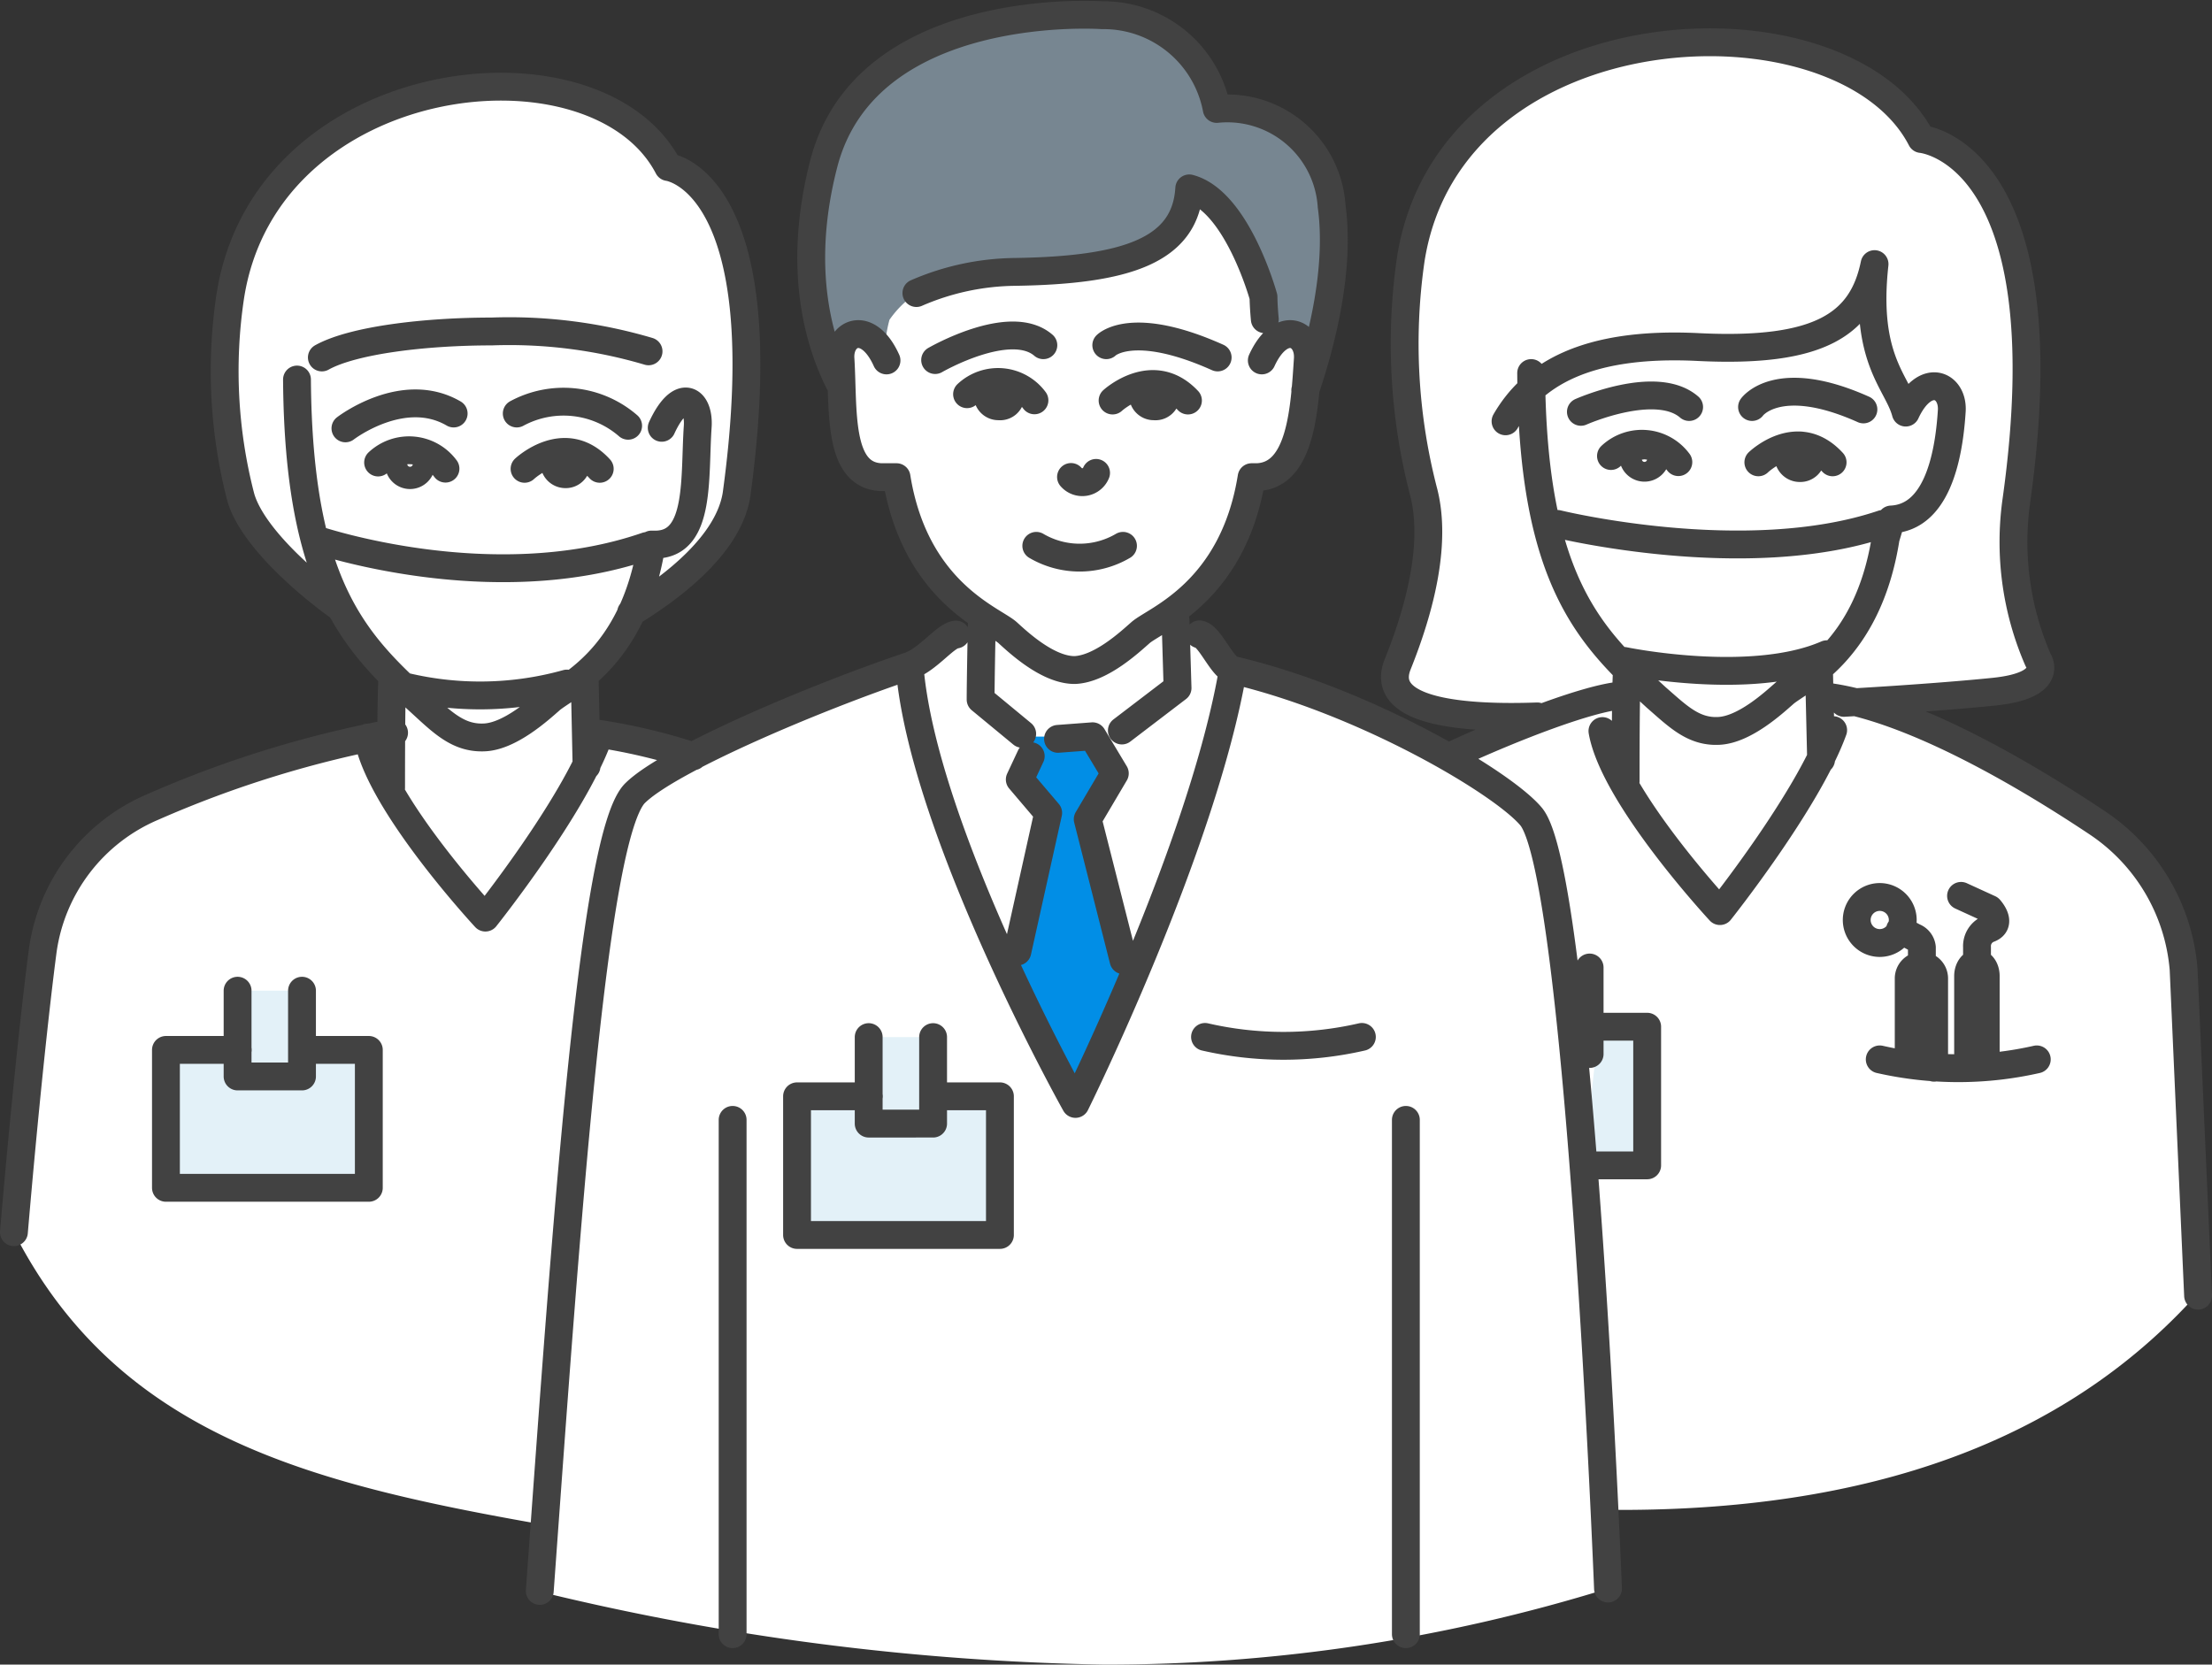<svg xmlns="http://www.w3.org/2000/svg" viewBox="0 0 119.17 89.69"><rect x="0" y="0" width="119.17" height="89.69" fill="#333333" stroke="none"/><defs><style>.cls-1{fill:#fff;}.cls-2{fill:#e3f1f8;}.cls-3{fill:#778691;}.cls-4{fill:#018ee6;}.cls-5{fill:none;stroke:#424242;stroke-linecap:round;stroke-linejoin:round;stroke-width:1.5px;}</style></defs><g id="Layer_2" data-name="Layer 2"><g id="Layer"><g id="Icn_Medical_Team" data-name="Icn Medical Team"><path id="Bg" class="cls-1" d="M118.42,69.82l-.78-17.59A10.52,10.52,0,0,0,113,44.34c-3.52-2.34-8.64-5.37-12.9-6.47l0,0c1.43-.09,4.81-.3,7.37-.56,3.33-.34,2.39-1.71,2.39-1.71a15.92,15.92,0,0,1-1.16-8.65c2.61-18.76-5.13-19.42-5.13-19.42C99.28-.7,78.12.25,76,14a31.69,31.69,0,0,0,.64,12.3c.75,2.75-.11,6.25-1.37,9.39-1,2.59,3.59,3,7.52,2.81l.8,0C82,39.1,80,39.91,78,40.82c0,0,0,.06-.09.15s-.24,0,.09-.15a45.18,45.18,0,0,0-11.62-4.71c-.59-.14-2.24-1.84-2.8-1.92l-.34,0,0-.8,0-.63a10.29,10.29,0,0,0,4.15-7.15l.3,0c1.9-.08,2.4-2.39,2.61-4.71h0v0c.9-2.69,1.87-6.56,1.41-9.91a5.63,5.63,0,0,0-6.19-5.23A6.2,6.2,0,0,0,59.34.77s-12.66-.89-15,8c-1.5,5.81-.19,9.82.89,11.91a1.55,1.55,0,0,1,0-.22l.06.33a.37.37,0,0,1,0-.11c.07,2.41.16,4.9,2.13,5l.83,0A10.36,10.36,0,0,0,53,33.25l-.14.16c0,.17,0,.45,0,.79H52.5c-.58.06-2.5,1.35-3.53,1.7a92.53,92.53,0,0,0-11.63,4.86,32.21,32.21,0,0,0-5.49-1.27l-.29.11-.06-3A16.88,16.88,0,0,0,34,33h0s0,0,0,0c2.31-1.4,5.25-3.68,5.62-6.35C42,9.69,36,9,36,9,32.13,1.58,14.3,3.56,12.4,16A27.08,27.08,0,0,0,13,26.79c.48,1.76,2.83,4.12,5.38,6h0a15.93,15.93,0,0,0,2.92,3.81s-.15,1.64-.17,2.93h.13l-.13.16v-.15a60,60,0,0,0-12.92,4A9.88,9.88,0,0,0,2.3,51.24c-.41,3.13-1,8.7-1.55,15.15C6.3,77.26,16.53,79.91,29.16,82.13c0,.38-.05,3.26-.08,3.63A138.08,138.08,0,0,0,59.5,89.69a91.27,91.27,0,0,0,27.13-4.1s-.07-1.64-.19-4.24c14.46.17,24.87-3.85,31.81-11.49l-.56-1.21Z"/><path id="Bg-2" data-name="Bg" class="cls-2" d="M16.27,56.57h3.6V64H8.94V56.57H12.8V53.38h3.47Zm34-.69H46.8v3.19H42.94v7.47H53.87V59.07h-3.6Zm35.87-.56-.83,7.47h3.43V55.32Zm-.5-3.19-.74,4.66h.74Z"/><path id="Hair" class="cls-3" d="M47.69,19.38a6.72,6.72,0,0,1,.23-2.15,5.54,5.54,0,0,1,1.45-1.43,13.67,13.67,0,0,1,5.31-1.14c6-.09,9.19-1.15,9.39-4.5,2.58.67,4,5.85,4,5.85s0,.44.07,1.2l-.23,2.17c1-2.22,2.56-1.51,2.48-.09,0,.54-.07,1.11-.12,1.67.9-2.69,1.87-6.56,1.41-9.91a5.63,5.63,0,0,0-6.19-5.23A6.2,6.2,0,0,0,59.34.77s-12.66-.89-15,8c-1.5,5.81-.19,9.82.89,11.91,0-.47,0-1-.06-1.4C45.12,17.87,46.66,17.16,47.69,19.38Z"/><path id="Tie" class="cls-4" d="M55.59,39.69h3.12l1.38,2.38-1.38,2.12,2.63,8.38s-2.13,4.12-3.5,6.87a47.27,47.27,0,0,1-3.5-7.5l2-7.75-1.63-2.25Z"/><path id="Path" class="cls-5" d="M87.58,42.09c0-.83,0-5.17.07-5.88m11.11,3.13c-1.38,3.82-6.1,9.75-6.1,9.75s-5.71-6.15-6.33-9.7M98,36.21l.11,4.72M82.49,20.1c.07,11.28,3.22,14.25,6.75,17.49,1.15,1,2,1.87,3.38,1.79s2.93-1.51,3.49-2c.78-.71,4.5-2.16,5.48-8.39l.3-1c2.36-.11,3.09-3.12,3.26-5.85.09-1.42-1.45-2.13-2.48.09-.43-1.63-2.25-2.83-1.68-8-.66,3.22-2.92,4.79-9.48,4.47-6.21-.31-9,1.58-10.4,4m1.71,15.9c-3.93.14-8.56-.22-7.52-2.81,1.26-3.14,2.12-6.64,1.37-9.39A31.69,31.69,0,0,1,76,14C78.12.25,99.28-.7,103.51,7.49c0,0,7.74.66,5.13,19.42a15.92,15.92,0,0,0,1.16,8.65s.94,1.37-2.39,1.71-8.07.6-8.07.6M91,21.93c-1.78-1.54-5.83.26-5.83.26m15.22-.13c-4.62-2.07-6-.13-6-.13m-10.48,6.3s10.14,2.49,17.52,0M87.49,35.61s6.84,1.42,10.93-.36m-8-10.35a2.44,2.44,0,0,0-3.63-.33m11.94.34c-1.88-2.05-4,0-4,0m-5.53-.24a.61.61,0,0,0-1.21,0,.61.61,0,0,0,1.21,0Zm8.37,0a.61.61,0,1,0-.6.55A.58.58,0,0,0,97.57,24.68Zm20.85,45.14-.78-17.59A10.52,10.52,0,0,0,113,44.34c-4-2.67-10.1-6.24-14.63-6.81m2.9,19.55a19.08,19.08,0,0,0,8.46,0m-8.46-8.75a1.24,1.24,0,1,0,1.24,1.23A1.24,1.24,0,0,0,101.26,48.33Zm2.27,3.72v-1a.68.68,0,0,0-.43-.56l-.75-.4m1.84,7.44V52.71a.69.69,0,0,0-.69-.68h0a.69.69,0,0,0-.68.68v4.57m4.15.13V52.59c0-.38-.21-.69-.47-.69h0c-.26,0-.48.31-.48.69v4.95m.48-5.64,0-.87a1,1,0,0,1,.67-1c.71-.29,0-1.06,0-1.06l-1.53-.7m-27.57-7.5c3.74-1.73,7.5-3.12,9.19-3.29M21.07,42.44c0-.83,0-5.17.07-5.88m11.11,3.13c-1.37,3.82-6.1,9.75-6.1,9.75s-5.71-6.15-6.33-9.7M31.5,36.56l.1,4.72m3.34-22.35a26.43,26.43,0,0,0-8.45-1.07c-3.56,0-7.46.46-9.15,1.4M16,20.45c.08,11.28,3.22,14.25,6.76,17.49,1.14,1.05,2,1.87,3.37,1.79s2.94-1.51,3.5-2c.77-.71,4.49-2.16,5.47-8.39l.3,0c2.36-.1,2-3.64,2.19-6.37.09-1.43-.92-2.14-1.94.08M21.23,39.48a58.85,58.85,0,0,0-13,4A9.88,9.88,0,0,0,2.3,51.24c-.41,3.13-1,8.7-1.55,15.15M24.44,22.28c-2.73-1.59-5.83.8-5.83.8m15.23-.14a5.31,5.31,0,0,0-6-.66M17,29.06s9.47,3.25,17.84.36M21.19,36.83a17.38,17.38,0,0,0,9.35,0M24,25.25a2.44,2.44,0,0,0-3.63-.33m11.94.34c-1.87-2.05-4.05,0-4.05,0M22.69,25a.6.6,0,0,0-1.2,0,.6.6,0,0,0,1.2,0Zm8.37,0a.6.6,0,1,0-.6.55A.58.58,0,0,0,31.06,25ZM18.34,32.75c-2.55-1.84-4.9-4.2-5.38-6A27.08,27.08,0,0,1,12.4,16C14.3,3.56,32.13,1.58,36,9c0,0,6,.71,3.68,17.65C39.26,29.3,36.32,31.58,34,33c0,0,0,0,0,0m3.35,7.75a31.5,31.5,0,0,0-5.49-1.27m23.21.06-2.24-1.85c0-.83.05-3.57.07-4.28m13.52,2.7c-1.63,9.55-8.48,23.37-8.48,23.37S49.7,44.77,49,35.89m11.44,3.47,3-2.29-.11-3.65m-15.57-14c-1-2.22-2.57-1.51-2.48-.09.17,2.74-.17,6.28,2.19,6.38l.83,0c1,6.23,5.24,7.68,6,8.39.56.51,2.09,1.94,3.5,2h.14c1.4-.08,2.93-1.51,3.49-2,.78-.71,5-2.16,6-8.39l.3,0c2.36-.1,2.55-3.64,2.73-6.38.08-1.42-1.46-2.13-2.48.09M51.5,34.19c-.58.06-1.5,1.35-2.53,1.7-4.95,1.66-12.87,5-14.74,6.83-2.27,2.15-3.7,23-5.15,43M56.21,18.6c-1.79-1.54-5.83.8-5.83.8m15.22-.14c-4.62-2.07-6-.66-6-.66M57.7,25.7a.8.8,0,0,0,1.35-.22m-3.22,3.93a4.61,4.61,0,0,0,4.67,0m-4.77-7.84a2.44,2.44,0,0,0-3.63-.33M64,21.58c-1.88-2-4.06,0-4.06,0m-5.53-.24a.57.57,0,0,0-.6-.55.57.57,0,0,0-.6.55.58.58,0,0,0,.6.55A.57.57,0,0,0,54.45,21.34Zm8.37,0a.57.57,0,0,0-.6-.55.57.57,0,0,0-.6.55.58.58,0,0,0,.6.55A.57.57,0,0,0,62.82,21.35ZM86.63,85.59S85.12,47.19,82.49,44c-1.52-1.83-9-6.25-16.07-7.9-.59-.14-1.24-1.84-1.8-1.92m.3,21.69a18.86,18.86,0,0,0,8.45,0m-24-40.08a13.67,13.67,0,0,1,5.31-1.14c6-.09,9.19-1.15,9.39-4.5,2.58.67,4,5.85,4,5.85s0,.44.07,1.2M45.32,20.82h0c-1.09-2.06-2.46-6.12-.94-12,2.3-8.9,15-8,15-8a6.2,6.2,0,0,1,6.17,5.05,5.63,5.63,0,0,1,6.19,5.23c.46,3.36-.51,7.24-1.42,9.93v0M57,39.81l1.86-.14,1.2,2-1.46,2.47,1.93,7.6m-5-11L54.94,42l1.53,1.8-1.66,7.47M39.47,88.05V60.34m36.27,0V88.05M16.27,53.38V58H12.8V53.38m3.47,3.19h3.6V64H8.94V56.57h3.87m37.46-.69v4.66H46.8V55.88m3.47,3.19h3.6v7.47H42.94V59.07h3.87m38.83-6.94v4.66H84.9m1.24-1.47h2.6v7.47H85.31"/></g></g></g></svg>